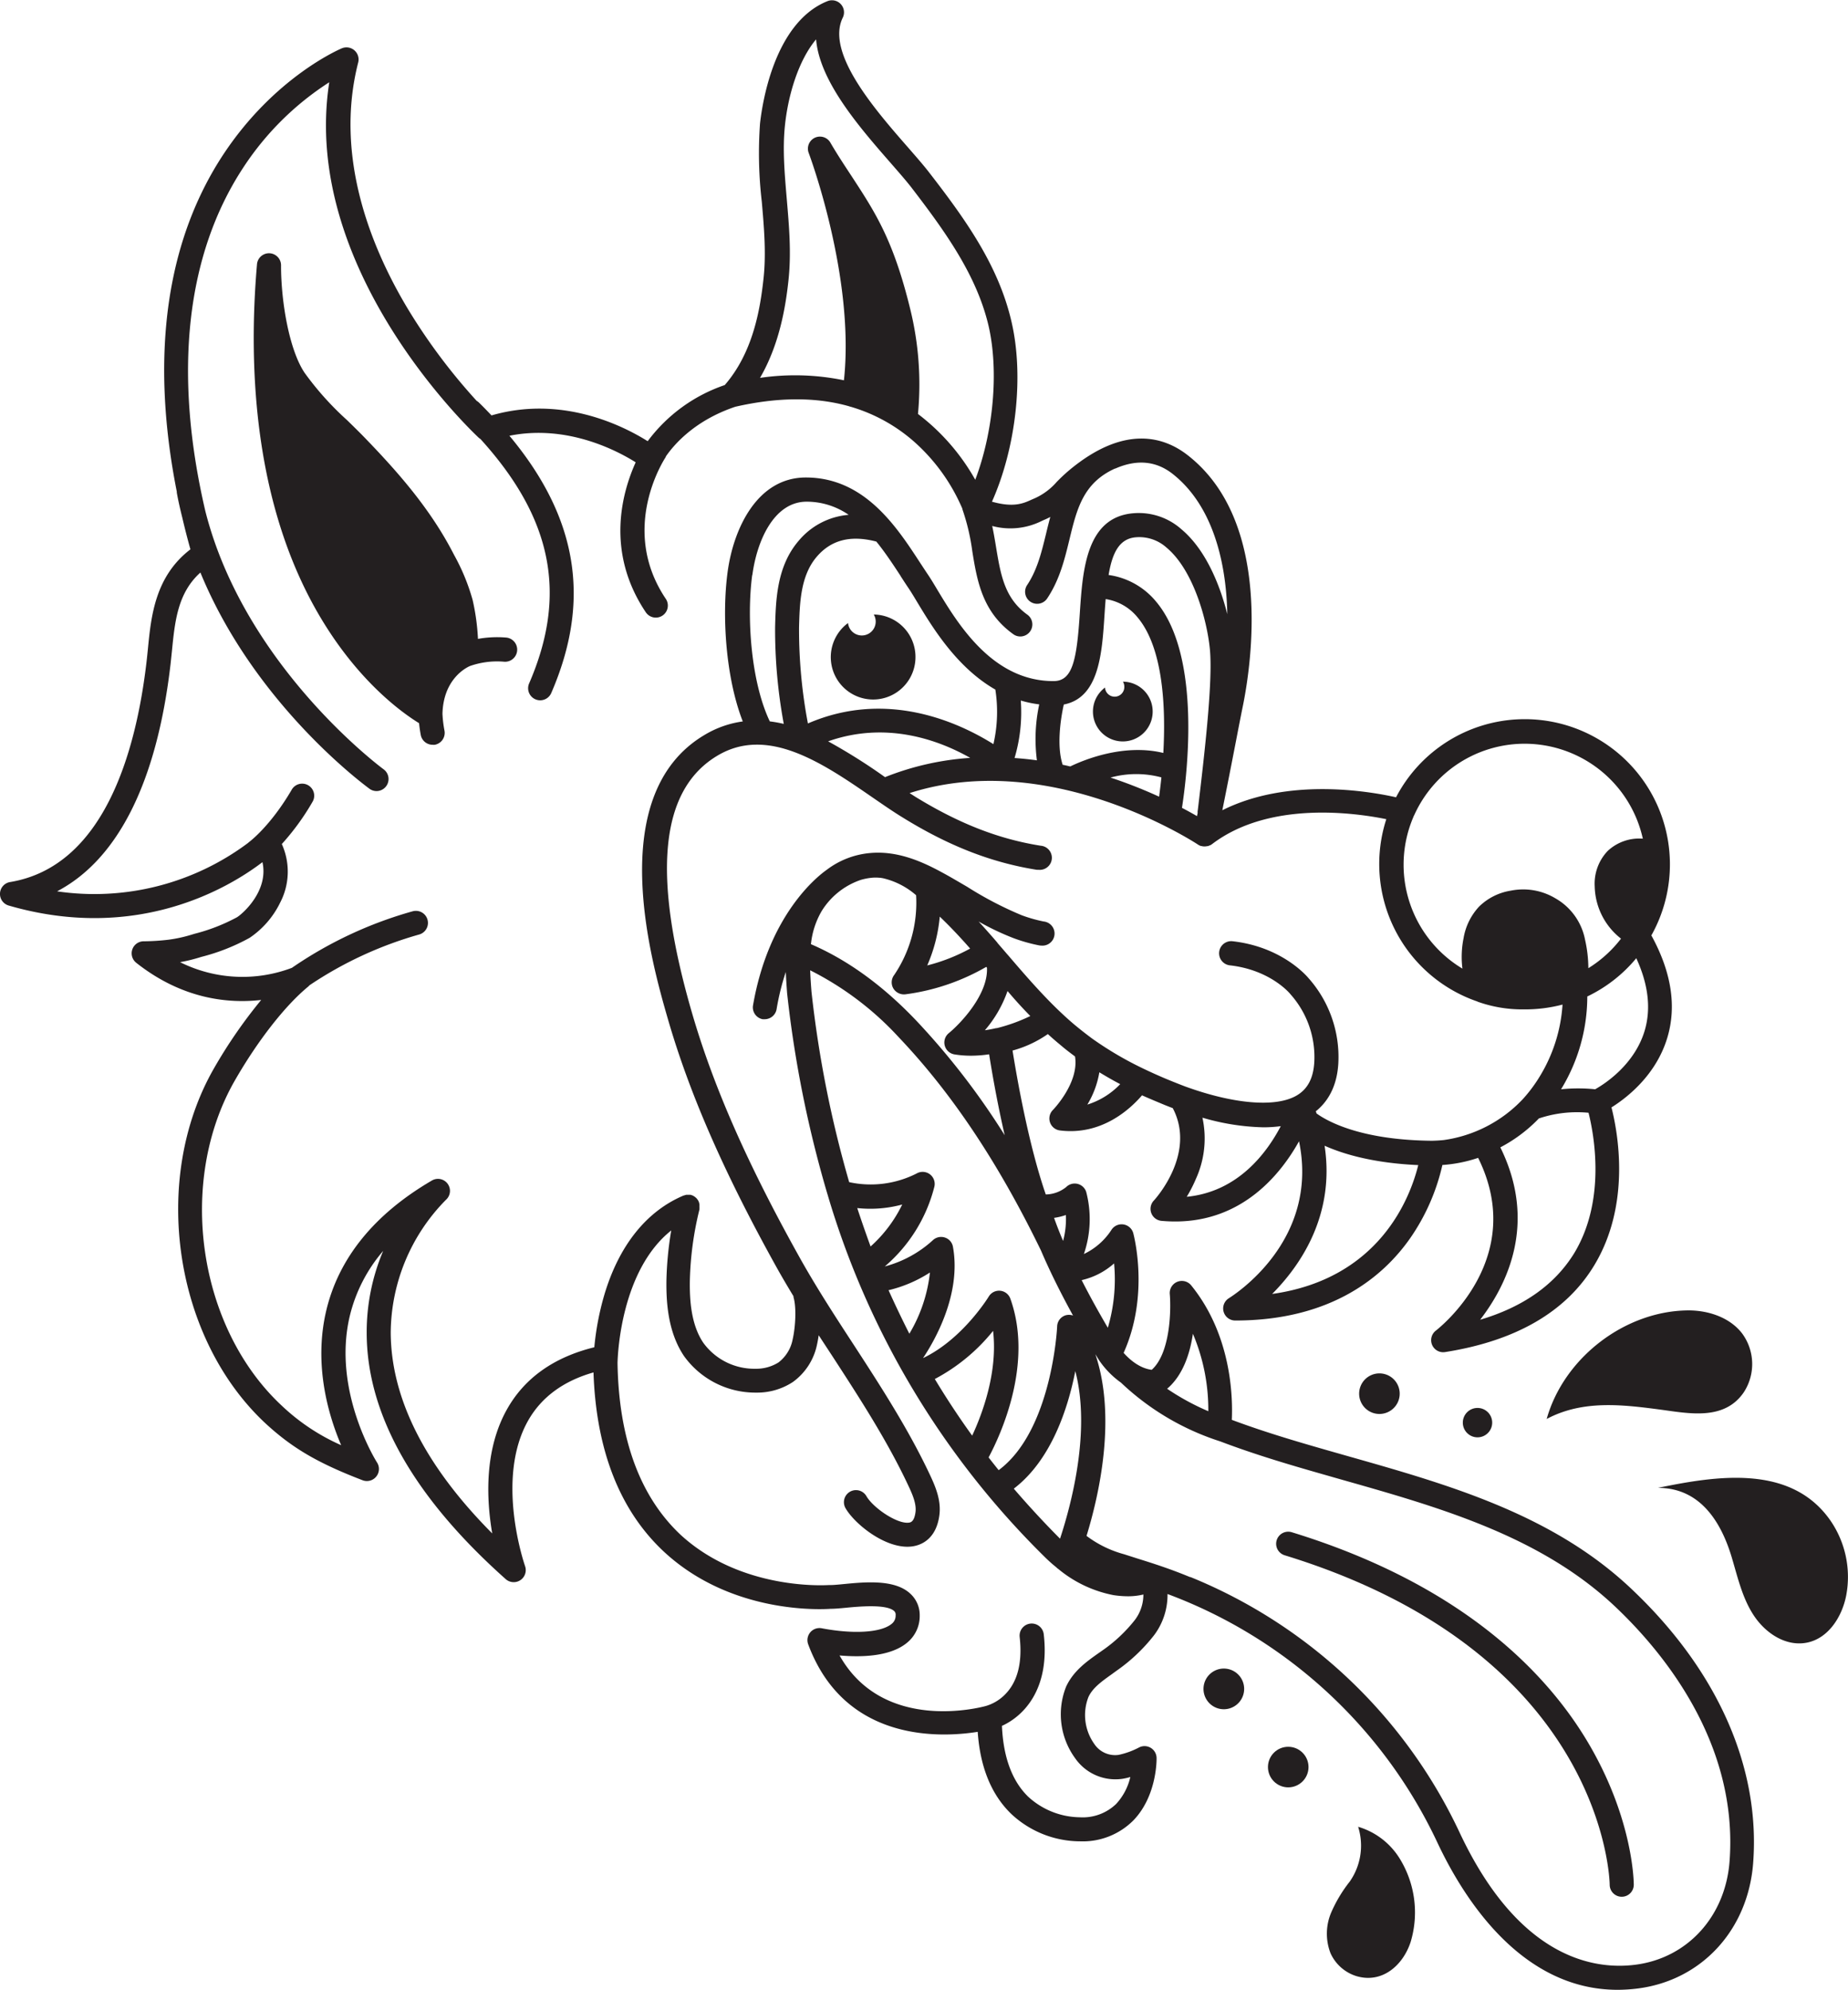 <svg id="Layer_9" data-name="Layer 9" xmlns="http://www.w3.org/2000/svg" viewBox="0 0 383.62 412.9"><title>talas-hungry-wolf-icon-flipped</title><path d="M176.55,329.52a2.5,2.5,0,0,0,1.8,2.55c26.76,7.76,45.84-3.78,52.68-9,1.32,5.89-4,10.63-5.28,11.43a38.44,38.44,0,0,1-8.81,3.43l-.73.22a28.93,28.93,0,0,1-4.59,1,45.6,45.6,0,0,1-5.28.34,2.5,2.5,0,0,0-1.51,4.46c9.63,7.61,19.22,8.49,25.94,7.71a102.54,102.54,0,0,0-9.8,14.19c-13.21,23-8.34,56.11,10.84,73.81,5.46,5,10.7,8.09,20,11.66a2.5,2.5,0,0,0,3-3.69c-.09-.14-9.36-14.78-5.65-30.39a32.27,32.27,0,0,1,6.93-13.5,43.23,43.23,0,0,0-3.42,16.95c0,16.94,9.75,34.15,28.88,51.17a2.5,2.5,0,0,0,4-2.71c-.06-.18-6.28-18,.63-30.2,2.75-4.85,7.31-8.22,13.57-10,.56,16.3,5.55,28.87,14.84,37.4C328.52,479.1,347,478.14,349,478c.77,0,1.77-.08,3-.2,2.77-.27,8.52-.82,10.15.65a1,1,0,0,1,.32.89,2.14,2.14,0,0,1-.83,1.79c-2.19,1.81-7.89,2.17-14.51.91a2.5,2.5,0,0,0-2.81,3.33c7.59,20.39,27.51,19.38,35.19,18.16.5,7.35,2.85,13.08,7,17.07a21,21,0,0,0,14.24,5.65h0a14.83,14.83,0,0,0,11.07-4.34c5-5.17,4.83-12.91,4.82-13a2.5,2.5,0,0,0-3.56-2.18,16.41,16.41,0,0,1-4.32,1.58,5.19,5.19,0,0,1-5.08-2.31,10.33,10.33,0,0,1-1.2-9.66c.86-1.92,2.78-3.28,4.81-4.73l1-.73a35.81,35.81,0,0,0,7.83-7.4,13.87,13.87,0,0,0,2.79-8.55,100.72,100.72,0,0,1,56.09,51.72c5.52,11.69,17.46,30.4,37.33,30.41a34,34,0,0,0,4.32-.29c13.2-1.74,22.77-12.18,23.83-26,1.53-20-7.52-40.25-25.49-57.11-16.36-15.36-37.87-21.45-58.68-27.35l-4.49-1.28c-6-1.72-12.89-3.74-19.56-6.24.22-4.86-.1-17.64-8.44-27.91a2.51,2.51,0,0,0-4.44,1.8c.29,3.32.12,12.29-3.75,15.73-2.63-.33-4.73-2.28-5.83-3.52,5.4-12,2.13-24.31,2-24.84a2.51,2.51,0,0,0-4.47-.77,13.9,13.9,0,0,1-5.78,5.1,22.31,22.31,0,0,0,.48-12.89,2.51,2.51,0,0,0-4.16-1,6.9,6.9,0,0,1-4.23,1.53c-3.57-10.28-6-24.24-6.9-29.86a23.5,23.5,0,0,0,7.33-3.42c.86.79,1.74,1.55,2.57,2.23a.81.81,0,0,0,.14.12l.63.53c.7.57,1.44,1.13,2.18,1.68l.12.09c.89,5.47-4.54,11.05-4.6,11.11a2.5,2.5,0,0,0,1.46,4.24c8.61,1.08,14.53-4.36,17.05-7.29.9.41,1.85.81,2.75,1.19l1.82.76c.56.23,1.18.47,1.81.71,4.93,9.4-3.57,18.8-3.95,19.2a2.5,2.5,0,0,0,1.61,4.19c1,.09,1.93.13,2.86.13,14,0,21.9-9.84,25.69-16.64,4.31,20.76-13.7,32-14.54,32.55a2.5,2.5,0,0,0,1.3,4.64c20.19,0,30.92-9.33,36.37-17.16a43.38,43.38,0,0,0,6.63-15.11,29.53,29.53,0,0,0,7.42-1.48c10.33,20.81-8,35.23-8.78,35.85a2.5,2.5,0,0,0,1.91,4.45c14.69-2.31,25.09-8.34,30.91-17.9,7.71-12.64,5-27.54,3.64-32.87,3.11-1.94,9.21-6.61,11.57-14.39,2-6.55.88-13.71-3.29-21.3a30.13,30.13,0,1,0-53-28.66c-5.79-1.3-22.49-4.12-36.06,2.69,1-4.94,1.95-9.8,2.75-13.93.58-3,1.09-5.65,1.53-7.79,1.77-8.74,6.17-38.3-11.53-52-4.89-3.79-13.1-6.33-24.47,3.11a35.68,35.68,0,0,0-2.67,2.49,13.18,13.18,0,0,1-4.45,3.34l-.76.33c-1.68.77-3.71,1.69-8.22.42,5-11.2,6.72-26.21,4-37.57-2.72-11.56-9.58-21.11-17-30.69-1.15-1.5-2.67-3.23-4.42-5.24-6.83-7.81-17.14-19.62-13.55-26.94a2.5,2.5,0,0,0-3.18-3.42c-11.27,4.51-13.62,21.94-14,25.39a86.2,86.2,0,0,0,.37,16.24c.45,5.19.92,10.56.38,15.71-.73,6.93-2.31,15.68-8.07,22.32A33.27,33.27,0,0,0,311,235.72c-5-3.15-17.75-9.61-32.42-5.35-.84-.89-1.69-1.77-2.59-2.65a2.43,2.43,0,0,0-.49-.37,122.19,122.19,0,0,1-14.16-18.88c-7.56-12.51-15.5-31.57-10.43-51.35a2.51,2.51,0,0,0-3.39-2.93c-.56.24-14,6-24.59,22-14.34,21.75-14,48.23-9.68,70a1.5,1.5,0,0,0,0,.2c.32,1.78.72,3.51,1.15,5.23q.79,3.38,1.68,6.54c-7.34,5.62-8.16,13.87-8.82,20.59-.09.9-.18,1.79-.28,2.66C204.76,300.54,198,324,178.63,327.2A2.5,2.5,0,0,0,176.55,329.52ZM379,243.72a44.49,44.49,0,0,0-11.89-13.65,65.35,65.35,0,0,0-1.6-21.73c-3.49-14.31-7.25-20.06-12-27.34-1.45-2.22-3-4.51-4.61-7.28a2.5,2.5,0,0,0-4.48,2.17c.1.26,9.64,25.72,7.32,47.19a50.14,50.14,0,0,0-17.42-.5c4-6.88,5.32-14.65,5.92-20.37s.1-11.23-.36-16.66-.9-10.33-.39-15.3c.67-6.48,2.86-13.61,6.47-17.91.73,8.76,9.05,18.29,15.49,25.66,1.7,1.95,3.17,3.63,4.24,5,7,9.12,13.58,18.19,16.07,28.77C383.94,221.21,382.75,233.85,379,243.72Zm46.18,69.06-.15.74c-.87-.51-1.92-1.09-3.12-1.72,1-6.4,4.17-31.35-5.31-42.72a15.56,15.56,0,0,0-9.92-5.6c.78-4.65,2.24-7.52,5.62-7.82a8.47,8.47,0,0,1,6.42,2.15c5.63,4.7,8.46,15.28,9,21.25.58,6.47-1,20.52-2.52,33.19A3.15,3.15,0,0,0,425.15,312.78Zm-92.45-49.3c.93-7,4.44-15.21,11.27-15.21a15.3,15.3,0,0,1,8.72,2.73,15.1,15.1,0,0,0-10.39,5.4c-4.54,5.29-4.73,12.26-4.88,17.85a107.22,107.22,0,0,0,1.8,20.13,26.32,26.32,0,0,0-2.9-.52C332.43,285.64,331.52,272.32,332.7,263.48ZM348.46,298c12.09-4.27,23-.26,29.49,3.43a58,58,0,0,0-17.68,4A120.2,120.2,0,0,0,348.46,298Zm15.05-34.28c.56.87,1.11,1.71,1.65,2.51s1.11,1.75,1.8,2.9c3.15,5.21,8.19,13.55,16.21,18.13a29.94,29.94,0,0,1-.4,11.32c-7.36-4.61-22.21-11.35-38.51-4.29a104.68,104.68,0,0,1-1.84-19.87c.13-5.06.29-10.79,3.68-14.73,3-3.5,7.06-4.53,12.37-3.14C360.3,258.8,361.94,261.3,363.51,263.69Zm24.94,25.81a23.42,23.42,0,0,0,3.83.8,34.13,34.13,0,0,0-.48,11.61c-1.52-.21-3.07-.37-4.64-.48A33.34,33.34,0,0,0,388.45,289.5Zm18.58,16a20.17,20.17,0,0,1,10.61-.05c-.16,1.57-.33,2.94-.48,4A98.85,98.85,0,0,0,407,305.49Zm-1.19-33.87c.07-1.11.15-2.16.23-3.18a10.61,10.61,0,0,1,6.66,3.84c5.33,6.39,5.83,18.77,5.31,28.09-8.2-2-16.52,1.44-19.32,2.8-.52-.12-1-.24-1.57-.34-1.25-3.76-.49-9.3.23-12.51C404.72,288.94,405.32,279.78,405.84,271.62ZM517.62,318.2a9.58,9.58,0,0,0-7.33,2.54,9.84,9.84,0,0,0-2.7,7.39,14.13,14.13,0,0,0,5.46,10.81,25.32,25.32,0,0,1-6.78,6.13,27.23,27.23,0,0,0-.68-5.89,12.63,12.63,0,0,0-6.22-8.64,13,13,0,0,0-9.18-1.56,12.08,12.08,0,0,0-6.62,3.33,12.66,12.66,0,0,0-3.2,6.52,19.65,19.65,0,0,0-.24,6.33A25.14,25.14,0,0,1,470,313.58c0-.05,0-.09.07-.14a25.13,25.13,0,0,1,47.51,4.76Zm-9.91,52a34.82,34.82,0,0,0-7.11,0l.06-.09a37,37,0,0,0,5.39-19.17A30,30,0,0,0,516.22,343c2.52,5.47,3.1,10.55,1.72,15.11C515.8,365.15,509.62,369.11,507.71,370.18ZM488,382.25a31.07,31.07,0,0,0,8-6,24.92,24.92,0,0,1,10.31-1.18c1.13,4.5,3.7,18.14-3,29.18-4,6.47-10.49,11.09-19.5,13.77C489.33,410.86,495.77,398,488,382.25Zm-36.44-.32c4,1.78,10.23,3.59,19.4,4-1.66,6.71-8,23.6-30.33,26.74C446.36,406.91,453.73,396.45,451.52,381.93Zm-28.66,10.58a28.43,28.43,0,0,0,1.9-3.71,20.27,20.27,0,0,0,1.36-12.71,48.35,48.35,0,0,0,12.65,2,26.69,26.69,0,0,0,3.61-.24C439.6,383.23,433.64,391.48,422.86,392.51Zm-20.64-19.12a19.08,19.08,0,0,0,2.5-6.72c1.38.84,2.81,1.67,4.33,2.46A16,16,0,0,1,402.22,373.39ZM390.43,355a35.81,35.81,0,0,1-6.94,2.51l-.15,0c-.75.18-1.54.33-2.34.44a25.27,25.27,0,0,0,4.7-8.14C387.24,351.63,388.81,353.36,390.43,355ZM357.59,326.3a8.66,8.66,0,0,1,1.44,0c.27,0,.54.06.8.1a16,16,0,0,1,6.89,3.53,26.78,26.78,0,0,1-4.54,16.54,2.51,2.51,0,0,0-.18,2.81,2.59,2.59,0,0,0,2.53,1.21,45.25,45.25,0,0,0,16.75-5.69l.15.17c.28,5.57-5.55,11.64-7.92,13.58a2.5,2.5,0,0,0,1.17,4.41,21,21,0,0,0,3.44.27,25.78,25.78,0,0,0,3.76-.29c.54,3.44,1.64,9.87,3.23,16.79a152.86,152.86,0,0,0-18.43-23.86c-6.92-7.26-14.25-12.54-21.79-15.78a17,17,0,0,1,2.22-6.86,15.35,15.35,0,0,1,8.13-6.48A12.35,12.35,0,0,1,357.59,326.3ZM387,453.07c7.79-5.94,11.25-16.66,12.77-24.39,3.29,12.54-.94,28-3.17,34.77Q391.58,458.4,387,453.07Zm-16.42-22.74a38.68,38.68,0,0,0,12.12-10c1,8.51-2.19,17.13-4.34,21.74Q374.25,436.37,370.61,430.33ZM361,411.89a27.57,27.57,0,0,0,8.59-3.67,31.28,31.28,0,0,1-4.27,12.7Q363.08,416.5,361,411.89Zm-6.54-17.05a25.31,25.31,0,0,0,9.38-.73,28.3,28.3,0,0,1-6.57,8.71C356.32,400.2,355.39,397.54,354.5,394.84ZM345,349.92c-.12-1.55-.22-3-.27-4.41a64,64,0,0,1,18.32,13.82c11,11.55,20.69,26,29.59,44.32,2.05,4.81,4.49,9.56,6.66,13.5a2.54,2.54,0,0,0-1.52-.06A2.49,2.49,0,0,0,396,419.4c0,.22-1.06,21.61-12.14,29.83-.7-.87-1.4-1.75-2.09-2.64,2.51-4.7,9.34-19.46,4.52-32.93a2.49,2.49,0,0,0-4.49-.45c-.06.1-5.42,8.85-13.64,12.77,2.37-3.55,8-13.24,6.21-23.09a2.46,2.46,0,0,0-1.71-1.94,2.5,2.5,0,0,0-2.52.62,23.78,23.78,0,0,1-9.92,5.39,32.08,32.08,0,0,0,10.29-16.54,2.5,2.5,0,0,0-3.68-2.75,21.07,21.07,0,0,1-14,1.8A232.72,232.72,0,0,1,345,349.92ZM377.94,341a37.72,37.72,0,0,1-8.91,3.5,32.44,32.44,0,0,0,2.6-10.13C373.66,336.31,375.75,338.5,377.94,341Zm19.3,60.68c-.69-1.61-1.32-3.22-1.88-4.8a12.77,12.77,0,0,0,2.45-.59A17.59,17.59,0,0,1,397.24,401.65Zm9.28,18c-1.49-2.54-3.46-6-5.43-9.88a15.2,15.2,0,0,0,6.73-3.47A35.46,35.46,0,0,1,406.52,419.69ZM427.38,437a50.43,50.43,0,0,1-8.55-4.66c3.29-2.79,4.75-7.33,5.35-11.41A40.4,40.4,0,0,1,427.38,437Zm-3.73,34.41-.09,0c-4.16-1.73-7.87-2.9-10.85-3.83l-2.22-.71-.59-.19a22.82,22.82,0,0,1-7.8-3.81c2.62-8.53,6.26-24.58,1.83-37.7.52.85.85,1.37.93,1.48h0v0a18.41,18.41,0,0,0,4.39,4.42,53.7,53.7,0,0,0,20.6,12.19c7.08,2.69,14.36,4.84,20.67,6.64l4.51,1.29c20.23,5.73,41.14,11.66,56.62,26.18,9.75,9.16,25.83,28.22,23.93,53.08-.88,11.38-8.71,20-19.5,21.4-8.3,1.09-24.07-1-36.47-27.29A105.67,105.67,0,0,0,423.65,471.4ZM304.74,427c.05-2.14.82-19.3,11.15-27.51a71.5,71.5,0,0,0-1,10.46c-.05,4.31.27,10.61,3.67,15.63a18.23,18.23,0,0,0,14.82,7.56h.3a13.47,13.47,0,0,0,7.47-2.21,12.72,12.72,0,0,0,5-7.75c.13-.59.25-1.25.35-1.94l3,4.58c5.56,8.56,11.3,17.41,15.65,26.71.86,1.83,1.68,3.76,1.44,5.46-.27,1.93-1,2.06-1.24,2.11-2.39.47-7.51-3-8.94-5.47a2.5,2.5,0,0,0-4.34,2.49c1.77,3.09,7.69,8,12.84,8a7.09,7.09,0,0,0,1.38-.13c1.67-.32,4.58-1.57,5.25-6.32.43-3.07-.74-5.88-1.86-8.28-4.5-9.61-10.34-18.61-16-27.31-3.92-6-8-12.29-11.5-18.63-10.57-19-17.54-34.87-21.93-49.93-8.46-29-6.7-46.58,5.38-53.64,5.13-3,10.51-2.63,15.85-.64h0c5.52,2.06,11,5.82,16.12,9.35,2.23,1.53,4.34,3,6.38,4.24,9.54,5.89,18.38,9.33,27.82,10.83l.4,0a2.5,2.5,0,0,0,.39-5c-8.77-1.39-17-4.62-26-10.14l-1.22-.78c29.35-9.44,59.6,10.5,59.92,10.72h0l0,0a2.09,2.09,0,0,0,.57.26l.08,0a2.23,2.23,0,0,0,.63.09h.09a3,3,0,0,0,.52-.07l.1,0a2.58,2.58,0,0,0,.46-.18l.06,0,.34-.22c11.8-9,29.51-6.55,36.19-5.19a30.17,30.17,0,0,0,18.86,37.82l.14.07a27.53,27.53,0,0,0,9.33,1.58h.36a30.39,30.39,0,0,0,7.89-1,32.55,32.55,0,0,1-4.63,14.75,30.37,30.37,0,0,1-3.65,4.91,27.84,27.84,0,0,1-16.5,8.47h-.06c-.7.07-1.45.11-2.24.13-14.87-.13-21.8-4.08-24-5.68,0-.15-.09-.29-.14-.43,2.25-1.8,4.4-4.85,4.68-10a24.63,24.63,0,0,0-6.15-17.59c-.65-.78-5.81-6.57-15.8-7.7a2.5,2.5,0,0,0-.57,5c8.46.95,12.49,5.88,12.53,5.93l.1.12a19.56,19.56,0,0,1,4.9,14c-.19,3.47-1.46,5.78-3.89,7.09h0c-4.38,2.36-12.94,1.62-22.9-2-.13-.05-2.12-.8-4.35-1.74-1.5-.64-2.91-1.28-4.27-1.93h0a71.62,71.62,0,0,1-10.57-6.18h0c-.22-.15-.43-.32-.65-.48-.65-.49-1.72-1.31-2.92-2.3s-2.49-2.17-3.79-3.42h0c-3.61-3.5-7-7.42-10.25-11.22l-.14-.15h0c-.68-.8-1.37-1.59-2.06-2.39,0,0,0,0,0-.05a.34.34,0,0,0-.06-.06c-.48-.55-.95-1.11-1.44-1.65-.81-.92-1.6-1.81-2.39-2.66a54.21,54.21,0,0,0,7.23,3.44,33.86,33.86,0,0,0,5.29,1.5,2.72,2.72,0,0,0,.49.05,2.5,2.5,0,0,0,.48-5,30.87,30.87,0,0,1-4.51-1.28,74.24,74.24,0,0,1-11.36-5.92c-1.73-1-3.51-2.07-5.25-3-4.3-2.34-9.34-4.52-14.93-4a17.38,17.38,0,0,0-9,3.5c-1.85,1.3-12,9.21-15.27,28.09a2.5,2.5,0,0,0,2,2.89l.42,0a2.51,2.51,0,0,0,2.47-2.08,51,51,0,0,1,1.91-7.72c.06,1.41.16,2.86.27,4.37a237.54,237.54,0,0,0,8.37,41.71,1,1,0,0,1,.05.16,174.73,174.73,0,0,0,45.17,75.25,30.21,30.21,0,0,0,2.32,2.06,2.37,2.37,0,0,0,.42.35,25.51,25.51,0,0,0,11.41,5.4,20.14,20.14,0,0,0,3,.24,13.37,13.37,0,0,0,3.22-.37,8.72,8.72,0,0,1-1.8,5.33,31.1,31.1,0,0,1-6.76,6.32l-1,.7c-2.37,1.68-5,3.6-6.47,6.75A15.47,15.47,0,0,0,399.73,509a10.17,10.17,0,0,0,9.73,4.29,11.82,11.82,0,0,0,1.73-.39,12.21,12.21,0,0,1-2.95,5.6,10,10,0,0,1-7.53,2.76A16.14,16.14,0,0,1,390,517c-3.36-3.26-5.18-8.22-5.46-14.71,4.44-2,10-7.55,8.68-19a2.5,2.5,0,0,0-5,.56c.59,5.26-.41,9.26-3,11.89a9.21,9.21,0,0,1-4,2.42h0c-.92.26-21.27,5.72-30.39-10.48,4.58.4,10.52.24,14-2.63a7.13,7.13,0,0,0,2.64-5.64,6,6,0,0,0-2-4.59c-3.26-3-9.46-2.37-14-1.93-1,.1-2.06.19-2.51.18h-.31c-.18,0-18,1.34-30.8-10.41C309.4,454.73,305,442.76,304.74,427Zm-116.3-97.9c12.61-6.63,20.67-22.67,23.51-47.08.1-.9.19-1.82.29-2.75.61-6.18,1.19-12.05,5.91-16.3,11.21,27.28,34,44.05,35.1,44.87a2.48,2.48,0,0,0,1.46.48,2.5,2.5,0,0,0,1.47-4.52c-.3-.22-28.82-21.29-37-53.56-6.71-28.72-4-53.24,7.87-71.3a60.19,60.19,0,0,1,17.85-17.7c-6,38.74,29.5,72.34,31.08,73.81a3.21,3.21,0,0,0,.3.21c15,16.51,18.08,32.34,10.11,50.72a2.5,2.5,0,1,0,4.59,2c8.31-19.16,5.57-36.32-8.68-53.39,11.92-2.4,22.31,3.06,26.21,5.51-2.77,6.12-6.36,18.53,2.1,31.12a2.5,2.5,0,1,0,4.15-2.79c-9.73-14.48-.4-28.84,0-29.44l0-.09c1.69-2.46,6-7.5,14.44-10.33,8.77-2,16.65-2.06,23.56-.11a2.59,2.59,0,0,0,.37.11,34.56,34.56,0,0,1,13.72,7.74,39.1,39.1,0,0,1,9.26,12.93c.07.16.15.32.21.48l0,.09a44.5,44.5,0,0,1,2.07,8.77c1,6.19,2.1,12.6,8.51,17.19a2.46,2.46,0,0,0,1.45.47,2.5,2.5,0,0,0,1.46-4.53c-4.73-3.39-5.54-8.29-6.49-14-.23-1.41-.48-2.89-.8-4.4a14.52,14.52,0,0,0,10.2-1c.22-.1.42-.2.62-.28.44-.18.85-.39,1.24-.59-.32,1.17-.61,2.33-.88,3.47-.94,3.86-1.83,7.51-3.93,10.66a2.5,2.5,0,0,0,4.16,2.78c2.6-3.89,3.63-8.15,4.63-12.26,1.52-6.28,2.83-11.71,9.46-14.7l.07,0c4.44-1.94,8.41-1.59,11.84,1.08,8,6.26,11.16,17.49,11.39,29.14-1.52-6.06-4.48-13.41-9.54-17.63a13.32,13.32,0,0,0-10.07-3.3c-9.7.88-10.41,11.83-11,20.62-.64,10-1.54,14.2-5.47,14.2-12.68,0-19.85-11.88-24.14-19-.72-1.21-1.35-2.25-1.93-3.11s-1.06-1.6-1.62-2.45c-4.87-7.47-11.54-17.69-23.72-17.69-10.06,0-15,10.53-16.23,19.55s-.43,21.91,3.14,31.07a20.83,20.83,0,0,0-7.8,2.72c-21.32,12.47-11,47.77-7.65,59.36,4.5,15.42,11.6,31.62,22.36,51,1.16,2.09,2.38,4.15,3.62,6.2a1.62,1.62,0,0,0,0,.19c.64,2.11.41,6.2-.18,8.78a7.85,7.85,0,0,1-2.94,4.76,8.71,8.71,0,0,1-4.69,1.31h-.23a13.08,13.08,0,0,1-10.67-5.37c-2.62-3.85-2.85-9.12-2.81-12.75a67.58,67.58,0,0,1,2-14.95.13.13,0,0,0,0-.06,2.36,2.36,0,0,0,0-.28,1.49,1.49,0,0,0,0-.21c0-.08,0-.16,0-.25a2,2,0,0,0,0-.24,1.6,1.6,0,0,0-.05-.21c0-.09-.05-.18-.08-.27s0,0,0-.05-.06-.1-.08-.15a1.71,1.71,0,0,0-.13-.23,1.49,1.49,0,0,0-.15-.2l-.14-.18-.2-.17-.17-.14-.23-.14-.19-.1a1.43,1.43,0,0,0-.27-.09l-.15-.06H320l-.29,0-.2,0-.26,0-.23,0-.23.06-.25.08-.05,0c-7.76,3.26-13.47,10.42-16.51,20.69a57.66,57.66,0,0,0-2.06,10.81c-8.35,2.05-14.44,6.35-18.09,12.81-4.78,8.45-4.32,18.72-3.1,25.82-14-14.07-21-28.05-21.07-41.64a39.57,39.57,0,0,1,11.46-27.58,2.49,2.49,0,0,0-2.93-4c-12,7-19.35,16.15-21.92,27-2.63,11.16.39,21.57,3.1,27.91A43.21,43.21,0,0,1,235.2,436c-17.57-16.2-22-46.55-9.89-67.64,4.72-8.22,10.39-15.48,15.16-19.42a2.27,2.27,0,0,0,.31-.31,79.37,79.37,0,0,1,22.76-10.54,2.5,2.5,0,0,0-1.31-4.83A84.17,84.17,0,0,0,237.14,345a29,29,0,0,1-23.21-1.18,33.11,33.11,0,0,0,3.72-.88l.72-.22a41.93,41.93,0,0,0,10-3.95,18.63,18.63,0,0,0,6.34-7.31,13.88,13.88,0,0,0,.34-12.15,50.48,50.48,0,0,0,6.34-8.7,2.5,2.5,0,1,0-4.31-2.53c-4.44,7.59-8.78,10.78-8.82,10.81a1.54,1.54,0,0,0-.19.17A53.28,53.28,0,0,1,188.44,329.13Z" transform="translate(-176.55 -144.17)" fill="#231f20"/><path d="M441.57,463.77a2.51,2.51,0,0,1,3.13-1.66c36.55,11.22,53.9,30.38,62,44.49,8.88,15.43,9,28.12,9,28.65a2.5,2.5,0,1,1-5,0c0-.48-.77-47.89-67.48-68.36A2.5,2.5,0,0,1,441.57,463.77Z" transform="translate(-176.55 -144.17)" fill="#231f20"/><path d="M244.67,274.86c-15.55-24-16.62-54.44-14.78-75.74a2.5,2.5,0,0,1,5,.21c0,7.41,1.68,17.41,4.89,22.2a62.27,62.27,0,0,0,8.78,9.79c1.28,1.25,2.6,2.53,3.87,3.85,6.68,6.92,13.52,14.63,18.35,24.09a43.06,43.06,0,0,1,3.88,9.4,46.1,46.1,0,0,1,1.11,8.08,22.62,22.62,0,0,1,5.91-.27,2.5,2.5,0,0,1-.57,5,17,17,0,0,0-7,.9c-.84.36-5.53,2.74-5.71,9.92a24.42,24.42,0,0,0,.42,3.5,2.51,2.51,0,0,1-2,2.92,2.38,2.38,0,0,1-.46,0,2.5,2.5,0,0,1-2.46-2c-.16-.85-.28-1.68-.36-2.48C260.5,292.36,252.32,286.67,244.67,274.86Z" transform="translate(-176.55 -144.17)" fill="#231f20"/><path d="M366.59,280.45a8.79,8.79,0,1,1-14-7,2.88,2.88,0,1,0,5.34-1.77A8.79,8.79,0,0,1,366.59,280.45Z" transform="translate(-176.55 -144.17)" fill="#231f20"/><path d="M405.94,286.84a2,2,0,0,0,4-.22,2,2,0,0,0-.28-1,6.2,6.2,0,1,1-3.75,1.24Z" transform="translate(-176.55 -144.17)" fill="#231f20"/><path d="M521.17,436.66c-8-1.06-16.14-2-23.55,1.95,3.55-12.65,16.2-22.44,29.41-22.53,4.2,0,8.6,1.46,11.16,4.78a10.71,10.71,0,0,1,.35,12.21C534.49,439,527.21,437.47,521.17,436.66Z" transform="translate(-176.55 -144.17)" fill="#231f20"/><path d="M520.7,452.91c12.11-2.5,27.62-5,35.83,6.79a20.61,20.61,0,0,1,3.26,15.57c-.86,4.37-3.66,8.78-8,9.72s-8.54-1.78-11-5.35-3.44-7.89-4.66-12C533.93,460.07,529.54,452.88,520.7,452.91Z" transform="translate(-176.55 -144.17)" fill="#231f20"/><path d="M456.73,534.61a13,13,0,0,0,1.75-11.38,15.19,15.19,0,0,1,8.71,6.73,21.27,21.27,0,0,1,2.2,17.14c-1.59,4.91-5.94,8.7-11.26,7.12a8.74,8.74,0,0,1-5.38-4.75,11.23,11.23,0,0,1,.13-8.43A29,29,0,0,1,456.73,534.61Z" transform="translate(-176.55 -144.17)" fill="#231f20"/><circle cx="306.71" cy="295.2" r="3.05" fill="#231f20"/><path d="M458.69,433.36a4.21,4.21,0,1,1,4.21,4.21A4.21,4.21,0,0,1,458.69,433.36Z" transform="translate(-176.55 -144.17)" fill="#231f20"/><path d="M430.59,490.4a4.22,4.22,0,1,1-4.21,4.22A4.22,4.22,0,0,1,430.59,490.4Z" transform="translate(-176.55 -144.17)" fill="#231f20"/><circle cx="267.42" cy="366.67" r="4.21" fill="#231f20"/></svg>